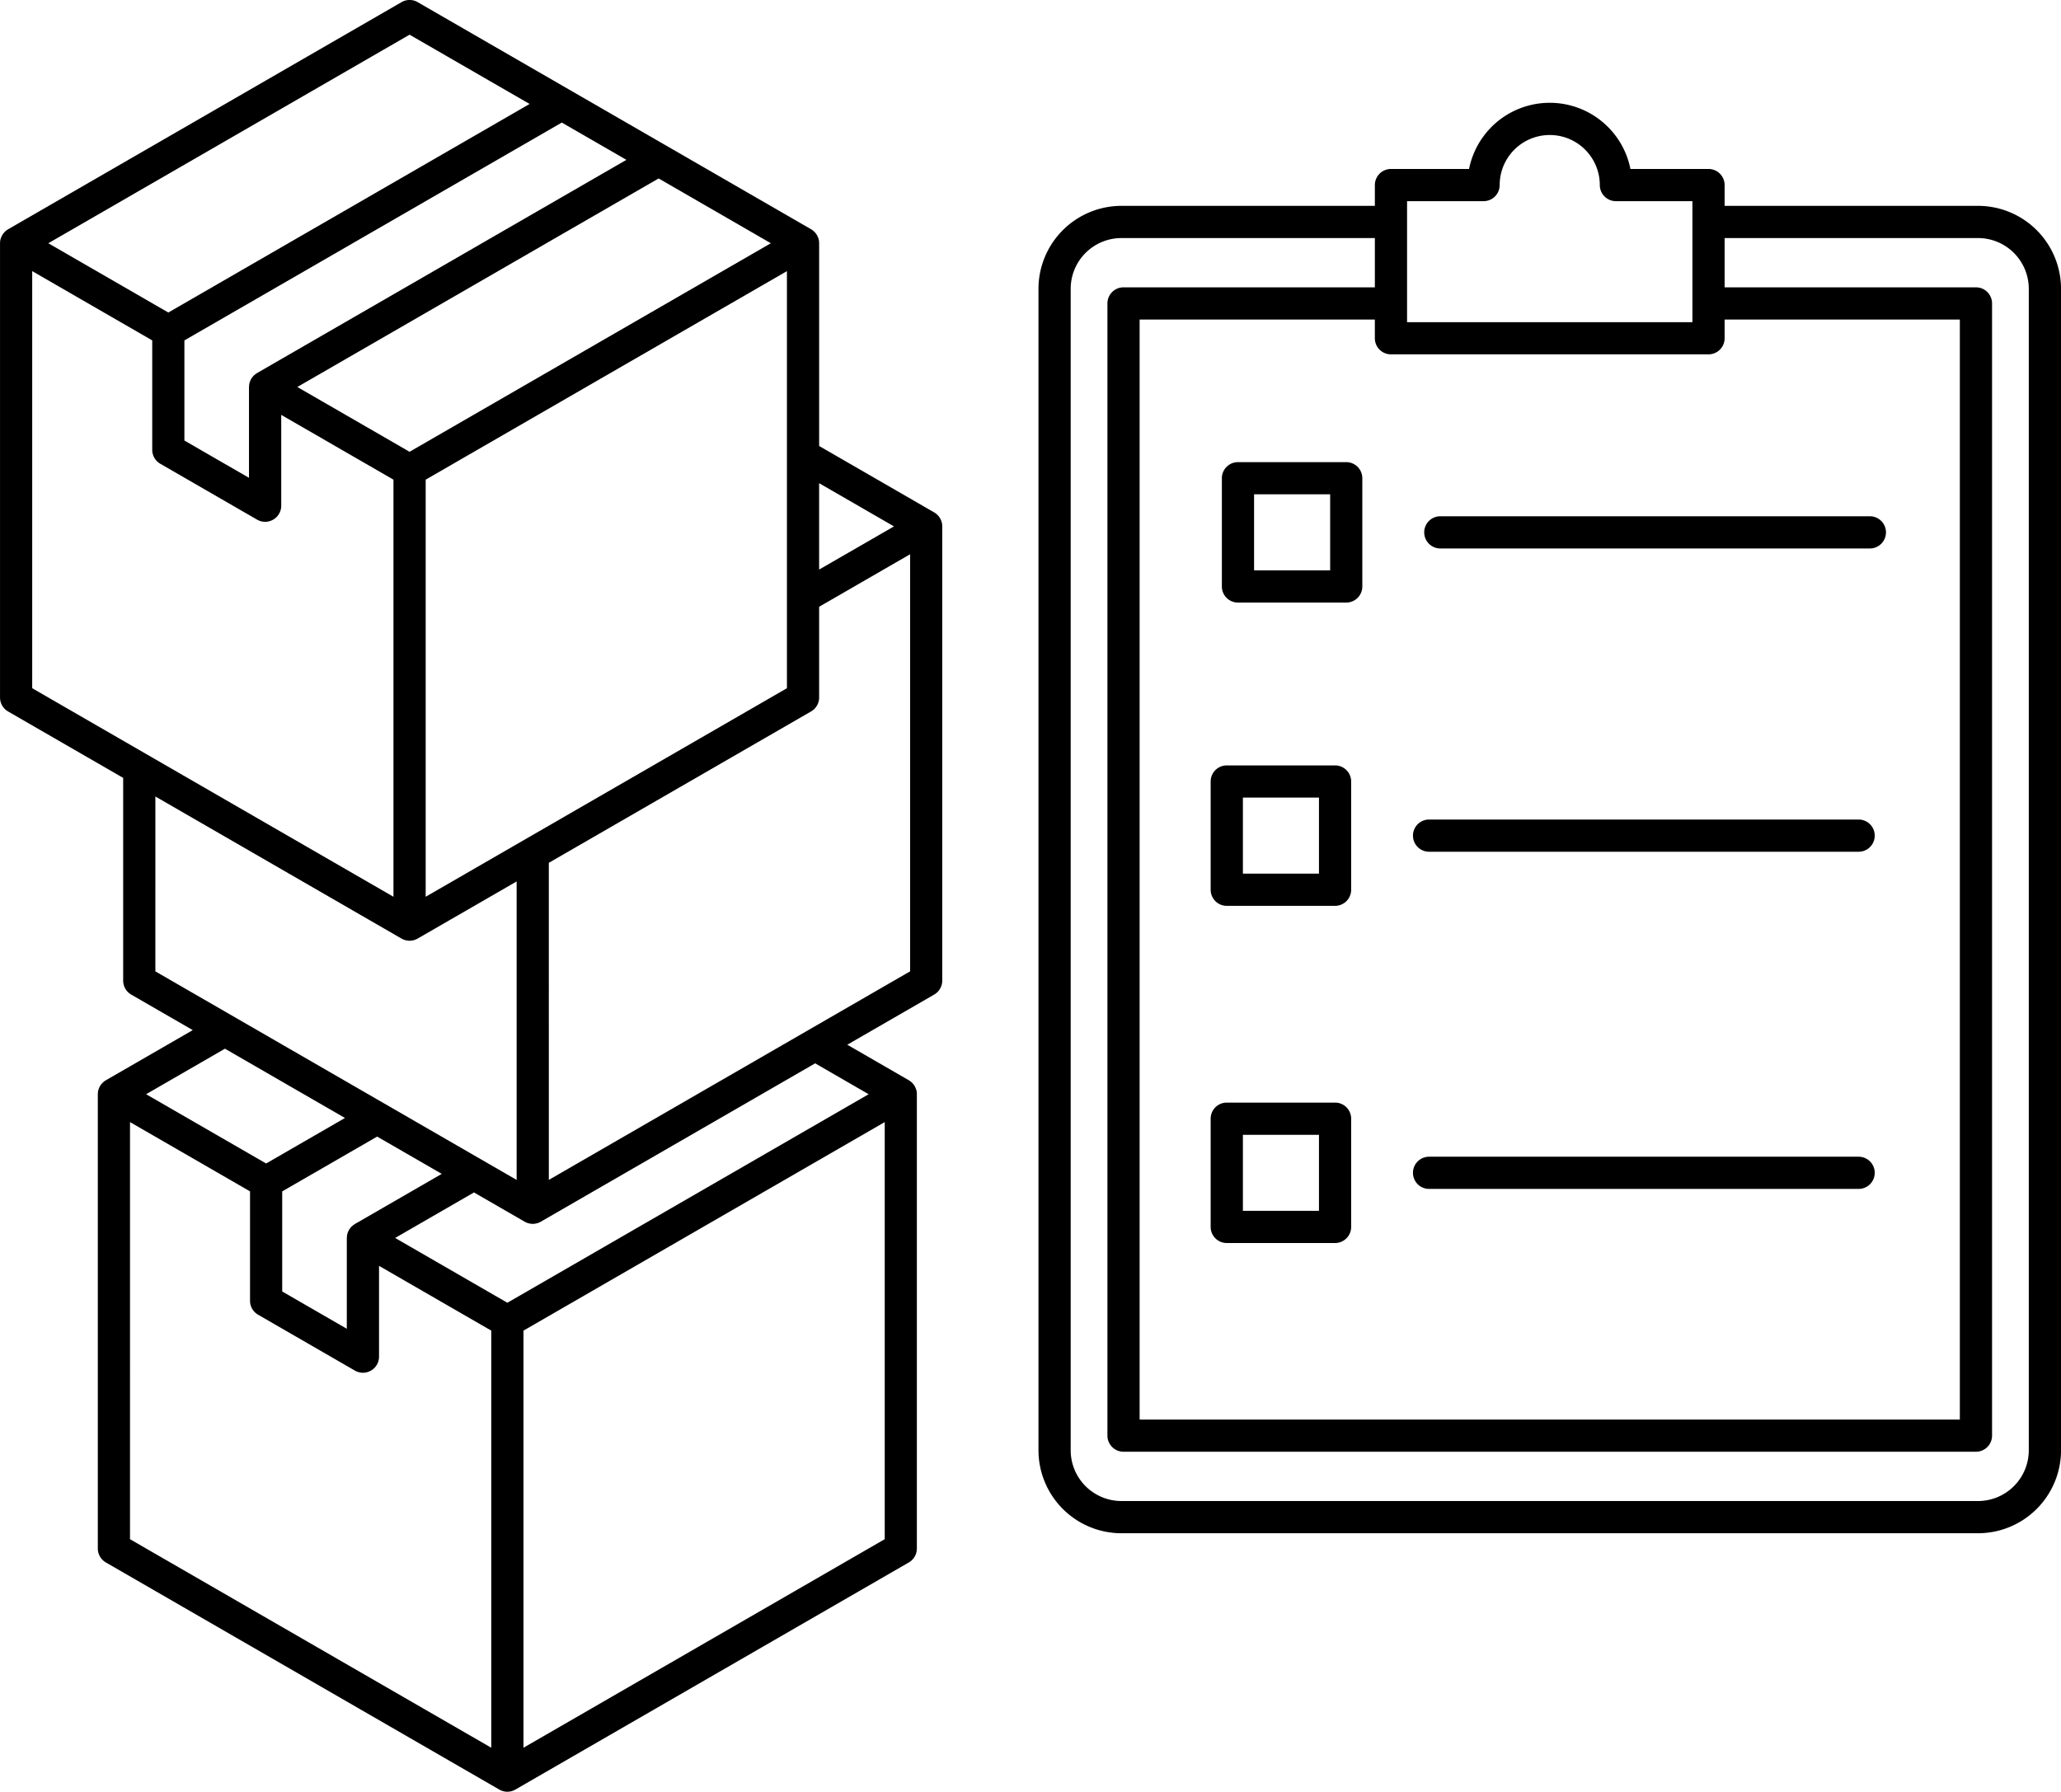 <svg xmlns="http://www.w3.org/2000/svg" width="240.951" height="209.5" viewBox="0 0 240.951 209.5">
  <g id="Outline" transform="translate(0 -33.415)">
    <path id="Path_9" data-name="Path 9" d="M367.828,71.007H338.2V68.575a1.882,1.882,0,0,0-1.882-1.882h-9.13a9.619,9.619,0,0,0-18.866,0h-9.13a1.883,1.883,0,0,0-1.882,1.882v2.432H267.683a9.71,9.71,0,0,0-9.7,9.7V216.513a9.71,9.71,0,0,0,9.7,9.7H367.829a9.709,9.709,0,0,0,9.7-9.7V80.706a9.71,9.71,0,0,0-9.7-9.7Zm5.932,145.505a5.94,5.94,0,0,1-5.932,5.934H267.682a5.941,5.941,0,0,1-5.934-5.934V80.706a5.94,5.94,0,0,1,5.934-5.934H297.31v5.761H267.926a1.883,1.883,0,0,0-1.882,1.882V214.8a1.883,1.883,0,0,0,1.882,1.882h99.658a1.883,1.883,0,0,0,1.882-1.882V82.416a1.883,1.883,0,0,0-1.882-1.882H338.2V74.772h29.628a5.94,5.94,0,0,1,5.932,5.934ZM310.02,70.458a1.883,1.883,0,0,0,1.882-1.882,5.853,5.853,0,0,1,11.706,0,1.882,1.882,0,0,0,1.882,1.882h8.945V84.606H301.075V70.458ZM299.192,88.37h37.126a1.883,1.883,0,0,0,1.882-1.882V84.3h27.5V212.921H269.808V84.3h27.5v2.189A1.883,1.883,0,0,0,299.192,88.37Z" transform="translate(-136.575 -13.522)"/>
    <path id="Path_10" data-name="Path 10" d="M318.081,148.236H305.423a1.883,1.883,0,0,0-1.882,1.882v12.657a1.882,1.882,0,0,0,1.882,1.882h12.657a1.883,1.883,0,0,0,1.882-1.882V150.118A1.883,1.883,0,0,0,318.081,148.236ZM316.2,160.893h-8.893V152H316.2Z" transform="translate(-160.693 -60.786)"/>
    <path id="Path_11" data-name="Path 11" d="M355.691,165.448H405.91a1.882,1.882,0,1,0,0-3.765H355.691a1.882,1.882,0,0,0,0,3.765Z" transform="translate(-187.304 -67.904)"/>
    <path id="Path_12" data-name="Path 12" d="M315.3,223.587H302.638a1.882,1.882,0,0,0-1.882,1.882v12.657a1.882,1.882,0,0,0,1.882,1.882H315.3a1.883,1.883,0,0,0,1.882-1.882V225.469A1.882,1.882,0,0,0,315.3,223.587Zm-1.882,12.656h-8.893v-8.892h8.893Z" transform="translate(-159.218 -100.676)"/>
    <path id="Path_13" data-name="Path 13" d="M352.9,240.8h50.22a1.882,1.882,0,1,0,0-3.765H352.9a1.882,1.882,0,0,0,0,3.765Z" transform="translate(-185.828 -107.795)"/>
    <path id="Path_14" data-name="Path 14" d="M315.3,307.363H302.638a1.882,1.882,0,0,0-1.882,1.882V321.9a1.882,1.882,0,0,0,1.882,1.882H315.3a1.882,1.882,0,0,0,1.882-1.882V309.245A1.882,1.882,0,0,0,315.3,307.363Zm-1.882,12.657h-8.893v-8.892h8.893Z" transform="translate(-159.218 -145.026)"/>
    <path id="Path_15" data-name="Path 15" d="M352.9,324.576h50.22a1.882,1.882,0,1,0,0-3.765H352.9a1.882,1.882,0,0,0,0,3.765Z" transform="translate(-185.828 -152.146)"/>
    <path id="Path_16" data-name="Path 16" d="M14.4,148.078a1.883,1.883,0,0,0,.941,1.63l7.194,4.154-10.159,5.865a1.815,1.815,0,0,0-.16.107c-.014.01-.029.018-.043.029a1.862,1.862,0,0,0-.234.217c-.02.021-.038.042-.057.064a1.87,1.87,0,0,0-.334.579c-.01.026-.019.052-.028.079a1.9,1.9,0,0,0-.071.314c0,.014,0,.029,0,.043a1.736,1.736,0,0,0-.013.2v53.116a1.883,1.883,0,0,0,.941,1.63l46,26.559c.056.032.115.059.174.086.015.007.029.015.044.022a1.9,1.9,0,0,0,.3.095c.028.007.055.011.084.016a1.686,1.686,0,0,0,.668,0c.029-.005.056-.01.084-.016a1.876,1.876,0,0,0,.3-.095c.016-.007.03-.015.044-.022a1.809,1.809,0,0,0,.174-.086l46-26.559a1.883,1.883,0,0,0,.941-1.63V161.357a1.824,1.824,0,0,0-.013-.2c0-.015,0-.03,0-.045a1.9,1.9,0,0,0-.071-.313c-.008-.027-.017-.053-.028-.079a1.87,1.87,0,0,0-.334-.579c-.019-.022-.037-.044-.057-.064a1.821,1.821,0,0,0-.233-.216c-.014-.011-.03-.019-.044-.03-.051-.037-.1-.074-.159-.106l-7.194-4.154,10.159-5.865a1.883,1.883,0,0,0,.941-1.63V94.961c0-.067-.007-.132-.013-.2,0-.015,0-.03,0-.045a1.813,1.813,0,0,0-.071-.313c-.008-.027-.017-.053-.027-.079a1.873,1.873,0,0,0-.335-.579c-.018-.022-.037-.043-.056-.064a1.834,1.834,0,0,0-.235-.217c-.012-.009-.026-.017-.039-.026a1.753,1.753,0,0,0-.163-.109L95.766,85.562V61.856c0-.067-.007-.132-.013-.2,0-.015,0-.03,0-.045a1.811,1.811,0,0,0-.071-.313c-.008-.027-.017-.053-.027-.079a1.865,1.865,0,0,0-.335-.579c-.018-.022-.037-.044-.056-.065a1.86,1.86,0,0,0-.234-.216c-.014-.01-.029-.018-.042-.028a1.788,1.788,0,0,0-.16-.107l-46-26.559a1.881,1.881,0,0,0-1.882,0l-46,26.559c-.056.032-.109.07-.162.108-.013.01-.027.017-.04.027a1.9,1.9,0,0,0-.234.217c-.019.021-.038.043-.056.065a1.878,1.878,0,0,0-.334.579C.1,61.248.1,61.274.087,61.3a1.807,1.807,0,0,0-.071.314c0,.015,0,.029,0,.043-.006.065-.013.131-.013.2v53.116a1.883,1.883,0,0,0,.941,1.63L14.4,124.372Zm3.765-21.533L46.942,143.16c.056.032.115.059.175.086l.043.022a1.922,1.922,0,0,0,.305.095c.028.007.056.011.084.016a1.687,1.687,0,0,0,.668,0c.028-.005.056-.01.084-.016a1.91,1.91,0,0,0,.305-.095l.044-.022a1.806,1.806,0,0,0,.174-.086L60.4,136.478v34.9L18.164,146.992ZM73.232,52.106,30.055,77.034c-.018.011-.033.025-.051.037-.034.022-.068.043-.1.066s-.065.05-.1.077-.068.056-.1.086-.052.05-.077.077-.054.061-.081.093-.056.068-.082.1-.044.067-.066.1c-.01.017-.025.031-.035.048s-.015.037-.024.055c-.019.035-.038.07-.055.107s-.033.081-.049.123-.029.079-.04.118-.02.069-.029.1-.017.085-.024.128-.015.084-.018.127-.006.078-.007.118c0,.021-.007.041-.007.063V89.284l-7.552-4.36V73.218L65.679,47.746Zm16.887,9.75L47.883,86.24,34.761,78.665,77,54.28ZM41.489,176.535c-.018.01-.032.025-.049.036-.033.021-.067.041-.1.064s-.07.054-.1.082-.065.054-.1.083-.051.049-.076.075-.057.064-.085.1-.055.066-.08.1-.044.066-.065.1c-.011.017-.025.031-.036.049s-.016.038-.025.056c-.019.034-.037.069-.054.105s-.033.08-.049.121-.03.08-.041.12-.019.069-.028.1-.017.084-.025.128-.014.085-.018.128,0,.078-.007.117c0,.021-.006.041-.006.063v10.619l-7.552-4.361V172.719l11.1-6.408,7.552,4.361Zm-1.159-12.4-9.217,5.322-14.032-8.1,9.218-5.322Zm-25.131.481,14.032,8.1v12.792a1.883,1.883,0,0,0,.941,1.63l11.317,6.534a1.882,1.882,0,0,0,2.824-1.63V181.426L57.435,189v48.77L15.2,213.388Zm46,73.154V189l42.235-24.384v48.769Zm-1.882-52.03-13.122-7.576,9.217-5.322,5.928,3.422c.056.032.115.059.175.086l.043.022a1.924,1.924,0,0,0,.305.095c.028.007.056.011.084.016a1.687,1.687,0,0,0,.668,0c.028-.005.056-.01.084-.016a1.91,1.91,0,0,0,.305-.095l.044-.022a1.809,1.809,0,0,0,.174-.086L95.3,157.747l6.253,3.61Zm4.846-14.366V134.3l30.661-17.7a1.883,1.883,0,0,0,.941-1.63V104.361L106.4,98.222v48.769Zm31.6-71.362v-10.1l8.751,5.052ZM92,113.885,49.766,138.269V89.5L92,65.116ZM19.679,69.957l-14.032-8.1L47.883,37.471l14.032,8.1ZM3.765,65.116l14.032,8.1V86.01a1.883,1.883,0,0,0,.941,1.63l11.317,6.534a1.882,1.882,0,0,0,2.824-1.63V81.925L46,89.5V138.27L3.765,113.885Z"/>
  </g>
</svg>

